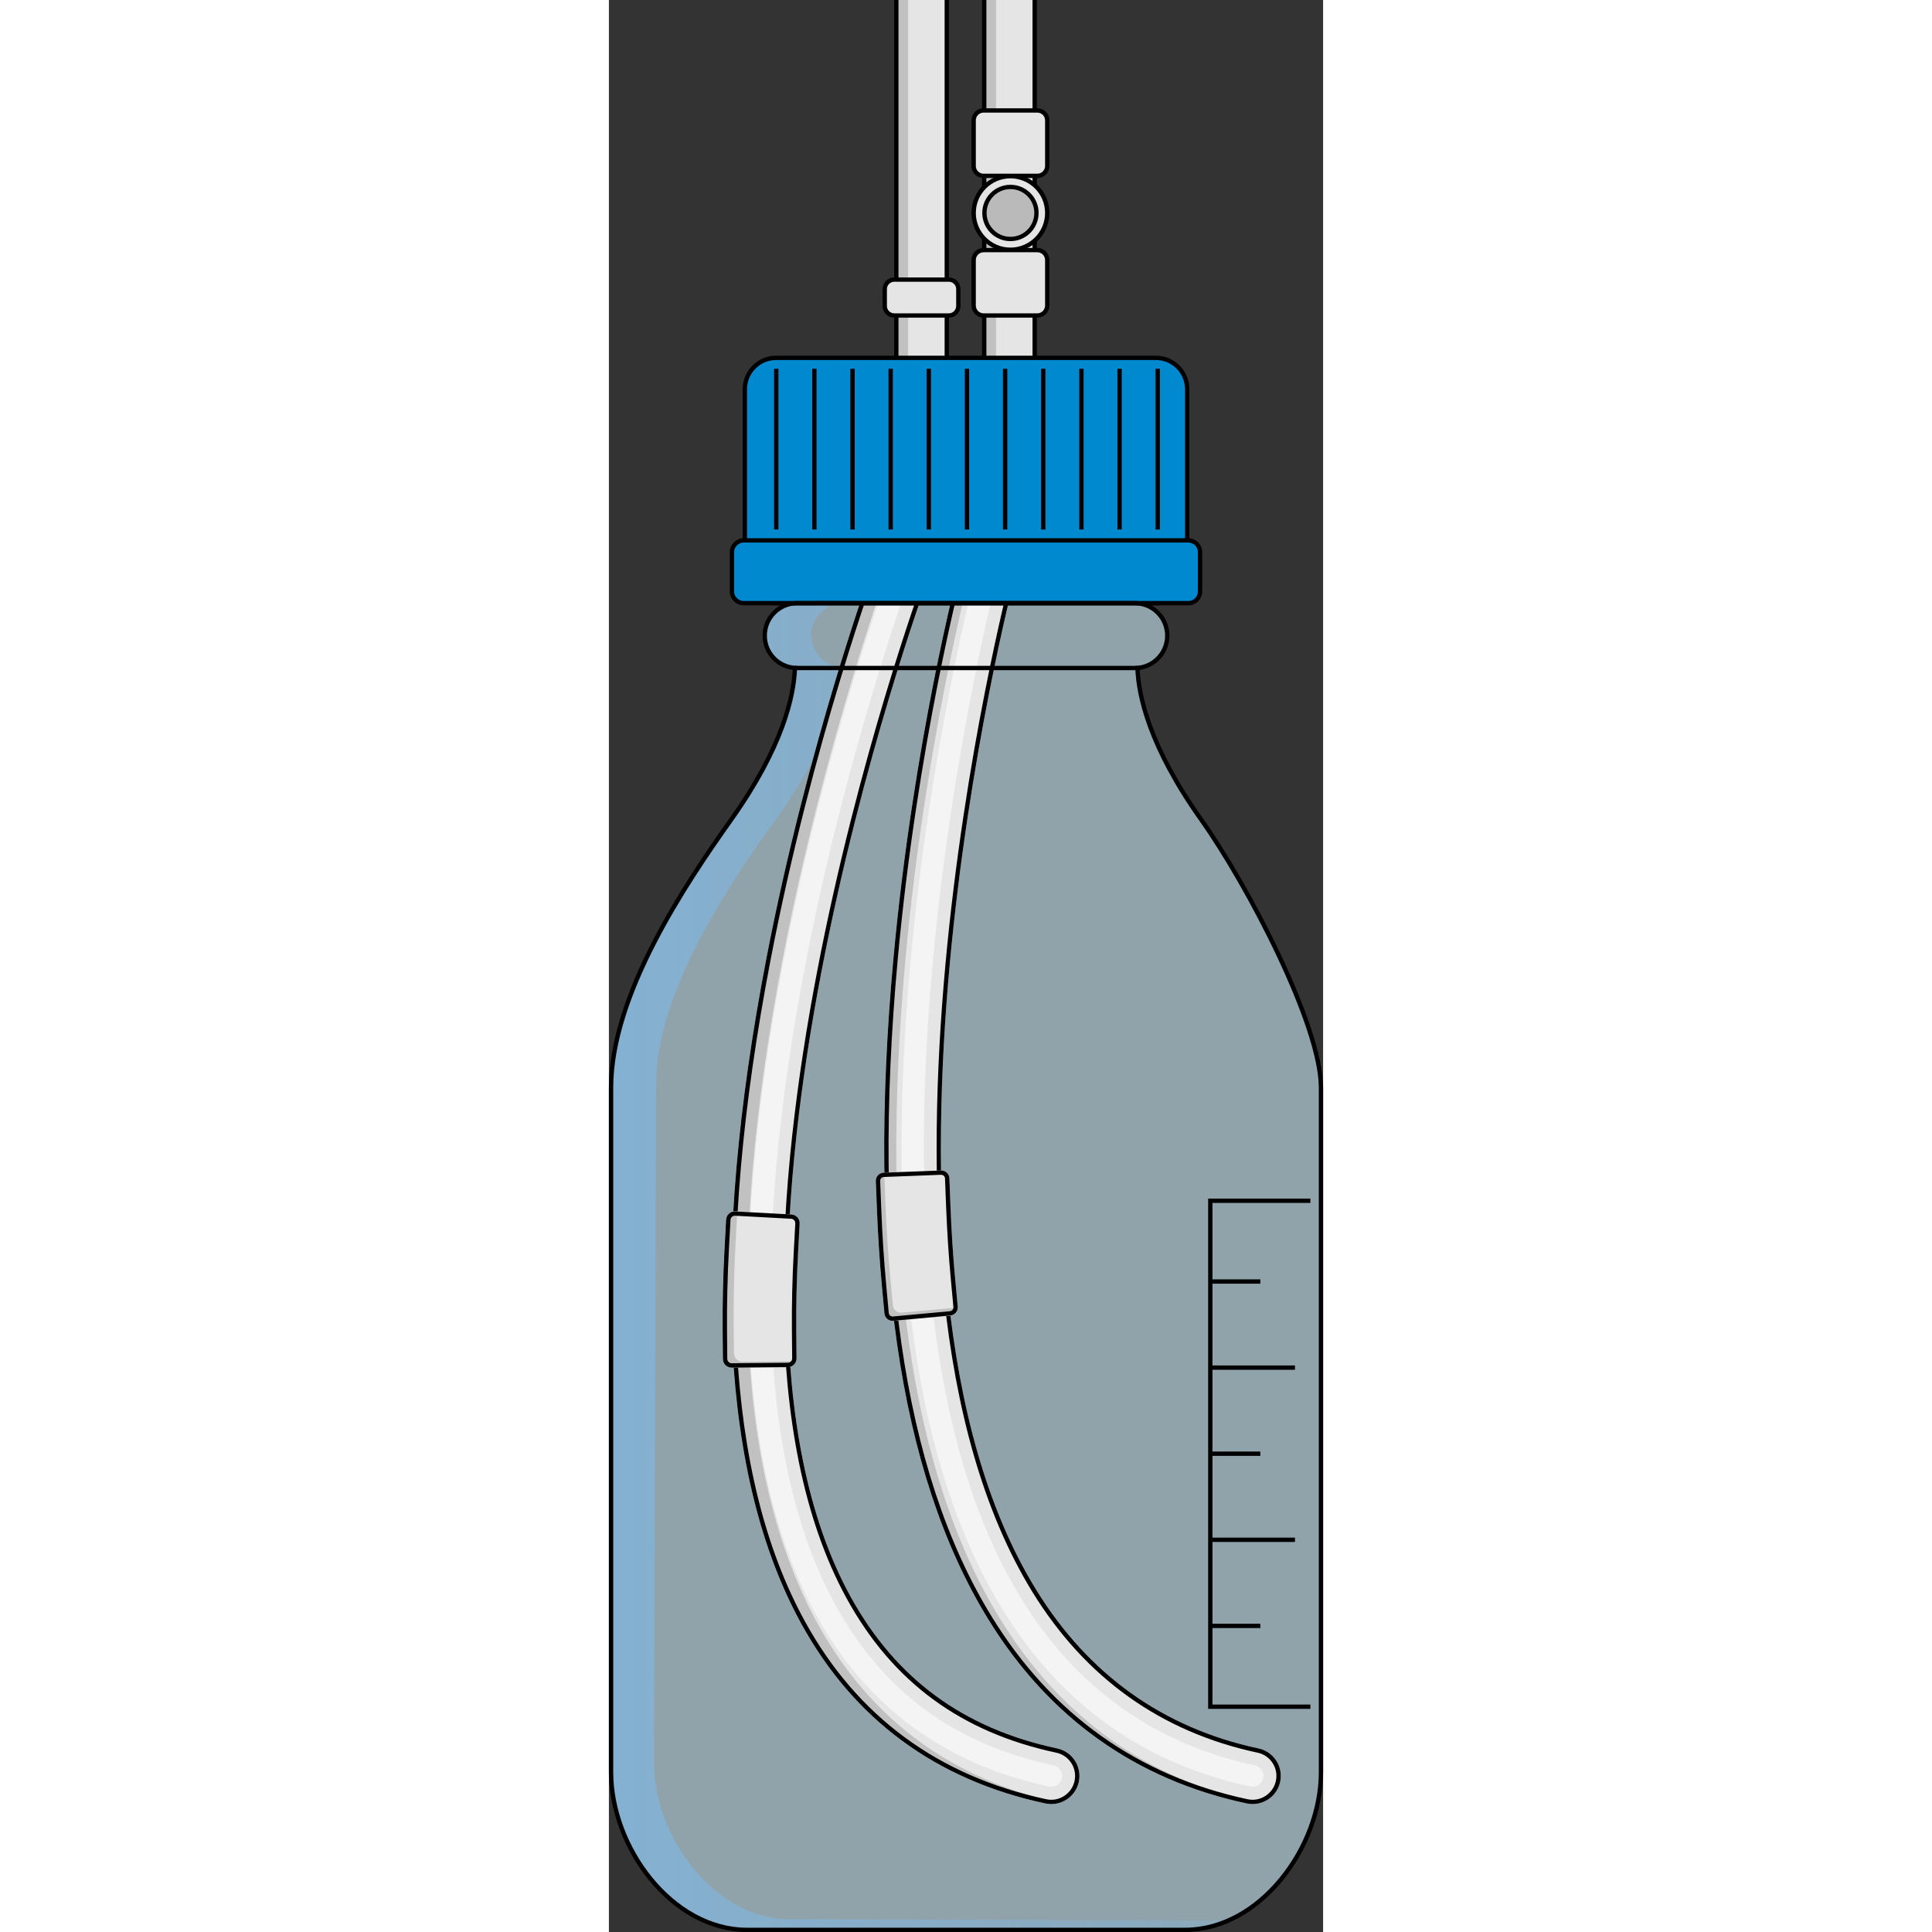 <?xml version="1.0" encoding="utf-8"?>
<!-- Created by: Science Figures, www.sciencefigures.org, Generator: Science Figures Editor -->
<svg version="1.1" id="Layer_1" xmlns="http://www.w3.org/2000/svg" xmlns:xlink="http://www.w3.org/1999/xlink" 
	 width="800px" height="800px" viewBox="0 0 165 446.35" enable-background="new 0 0 165 446.35" xml:space="preserve">
<rect x="0" y="0" width="165" height="446.35" fill="#333333" stroke="none"/>
<g>
	<linearGradient id="SVGID_1_" gradientUnits="userSpaceOnUse" x1="0.127" y1="292.654" x2="143.083" y2="292.654">
		<stop  offset="0" style="stop-color:#006AD1"/>
		<stop  offset="1" style="stop-color:#006AD1;stop-opacity:0.4"/>
	</linearGradient>
	<path opacity="0.6" fill="url(#SVGID_1_)" d="M142.87,443.71L41.7,443.39c-17.35-0.06-31.35-19.02-31.3-36.23l0.5-156.95
		c0.07-21.24,17.21-46.44,27.96-61.35c11.97-16.61,14.57-28.26,14.83-34.71c-3.9-0.28-6.97-3.5-6.96-7.44
		c0.01-4.11,3.38-7.43,7.52-7.42l-10.27-0.03c-4.14-0.01-7.51,3.33-7.52,7.48c-0.01,3.97,3.06,7.21,6.95,7.5
		c-0.25,6.5-2.86,18.24-14.83,34.98C17.84,204.24,0.7,229.63,0.63,251.04L0.13,409.21c-0.06,17.35,13.95,36.46,31.3,36.52
		l101.17,0.32c3.68,0.01,7.2-0.84,10.49-2.34C143.01,443.7,142.94,443.71,142.87,443.71z"/>
	<path opacity="0.6" fill="#CEEEFB" d="M136.83,189.35c-11.92-16.78-14.48-28.53-14.72-35.03c3.86-0.31,6.89-3.53,6.89-7.47
		c0-4.14-3.36-7.5-7.5-7.5h-78c-4.14,0-7.5,3.36-7.5,7.5c0,3.97,3.08,7.2,6.98,7.47c-0.23,6.5-2.8,18.25-14.72,35.03
		C17.56,204.41,0.5,229.86,0.5,251.27v158.17c0,17.35,14.07,36.42,31.42,36.42h101.17c17.35,0,31.42-19.07,31.42-36.42V251.27
		C164.5,236.85,147.6,204.52,136.83,189.35z"/>
	<g>
		<rect x="86.71" y="0" fill="#E5E5E5" width="11.67" height="87.7"/>
		<g>
			<rect x="86.71" fill="#C1C1C1" width="2.73" height="87.7"/>
		</g>
		<polyline fill="none" stroke="#000000" stroke-miterlimit="10" points="86.71,0 86.71,87.7 98.37,87.7 98.37,0 		"/>
		<rect x="66.4" y="0" fill="#E5E5E5" width="11.67" height="87.7"/>
		<path fill="#E5E5E5" stroke="#000000" stroke-miterlimit="10" d="M98.97,72.89h-12.4c-1.27,0-2.3-1.03-2.3-2.3V60.08
			c0-1.27,1.03-2.3,2.3-2.3h12.4c1.27,0,2.3,1.03,2.3,2.3v10.51C101.27,71.86,100.24,72.89,98.97,72.89z"/>
		<path fill="#E5E5E5" stroke="#000000" stroke-miterlimit="10" d="M98.99,40.63H86.55c-1.26,0-2.28-1.02-2.28-2.28V27.8
			c0-1.26,1.02-2.28,2.28-2.28h12.44c1.26,0,2.28,1.02,2.28,2.28v10.55C101.27,39.61,100.25,40.63,98.99,40.63z"/>
		<circle fill="#E5E5E5" stroke="#000000" stroke-miterlimit="10" cx="92.77" cy="49.2" r="8.5"/>
		<circle fill="#BABABA" stroke="#000000" stroke-miterlimit="10" cx="92.77" cy="49.2" r="6.01"/>
		<g>
			<rect x="66.4" fill="#C1C1C1" width="2.73" height="87.7"/>
		</g>
		<polyline fill="none" stroke="#000000" stroke-miterlimit="10" points="66.4,0 66.4,87.7 78.06,87.7 78.06,0 		"/>
		<path fill="#E5E5E5" stroke="#000000" stroke-miterlimit="10" d="M78.53,72.89h-12.6c-1.21,0-2.2-0.98-2.2-2.2v-3.9
			c0-1.21,0.98-2.2,2.2-2.2h12.6c1.21,0,2.2,0.98,2.2,2.2v3.9C80.73,71.9,79.75,72.89,78.53,72.89z"/>
	</g>
	<g>
		<g>
			<path fill="#E5E5E5" d="M148.73,416.8c-0.45,0-0.91-0.05-1.36-0.14c-25.64-5.47-45.75-19.82-59.78-42.64
				c-20.7-33.7-28.05-85.04-21.85-152.61c4.58-49.81,14.92-89.3,15.36-90.96c0.92-3.47,4.48-5.54,7.95-4.62
				c3.47,0.92,5.54,4.47,4.62,7.94c-0.42,1.58-41.1,158.45,5,233.45c12.09,19.67,29.38,32.02,51.41,36.72c3.51,0.75,5.75,4.2,5,7.71
				C154.43,414.71,151.73,416.8,148.73,416.8z"/>
		</g>
		<path fill="#F4F4F4" d="M148.73,412.8c-0.18,0-0.35-0.02-0.53-0.06c-24.53-5.23-43.78-18.97-57.21-40.82
			c-20.24-32.94-27.4-83.46-21.27-150.15c4.54-49.38,14.81-88.65,15.25-90.3c0.29-1.1,1.28-1.86,2.41-1.86
			c0.21,0,0.43,0.03,0.64,0.08c1.34,0.35,2.14,1.72,1.78,3.06c-0.42,1.59-41.51,160.16,5.46,236.57
			c12.68,20.63,30.84,33.6,53.98,38.54c0.65,0.14,1.21,0.52,1.58,1.08c0.36,0.56,0.49,1.23,0.35,1.88
			C150.92,411.96,149.9,412.8,148.73,412.8z"/>
		<g>
			<path fill="#C1C1C1" d="M90.38,374.01c-20.7-33.7-28.05-85.04-21.85-152.61c4.58-49.81,14.92-89.3,15.36-90.96
				c0.64-2.43,2.58-4.17,4.88-4.68c-3.38-0.74-6.77,1.3-7.67,4.68c-0.44,1.66-10.78,41.15-15.36,90.96
				c-6.21,67.57,1.14,118.92,21.85,152.61c14.02,22.82,34.13,37.17,59.78,42.64c0.46,0.1,0.91,0.14,1.36,0.14
				c0.46,0,0.91-0.07,1.36-0.16C124.48,411.15,104.39,396.81,90.38,374.01z"/>
		</g>
		<g>
			<path d="M87.38,126.6L87.38,126.6c0.47,0,0.95,0.06,1.41,0.19c2.93,0.77,4.69,3.79,3.91,6.72c-0.42,1.58-41.19,158.9,5.11,234.23
				c12.24,19.91,29.75,32.42,52.05,37.18c1.44,0.31,2.67,1.15,3.47,2.39c0.8,1.23,1.07,2.7,0.76,4.14c-0.54,2.52-2.8,4.35-5.37,4.35
				c-0.39,0-0.77-0.04-1.15-0.12c-25.36-5.41-45.26-19.61-59.13-42.19c-20.59-33.51-27.89-84.65-21.7-152
				c4.56-49.63,14.89-89.14,15.33-90.79C82.71,128.28,84.89,126.6,87.38,126.6 M87.38,125.6c-2.87,0-5.51,1.93-6.28,4.84
				c-0.44,1.66-10.78,41.15-15.36,90.96c-6.21,67.57,1.14,118.92,21.85,152.61c14.02,22.82,34.13,37.17,59.78,42.64
				c0.46,0.1,0.91,0.14,1.36,0.14c3,0,5.7-2.09,6.35-5.14c0.75-3.51-1.49-6.96-5-7.71c-22.02-4.7-39.32-17.06-51.41-36.72
				c-46.1-75.01-5.42-231.88-5-233.45c0.92-3.47-1.15-7.03-4.62-7.94C88.49,125.67,87.93,125.6,87.38,125.6L87.38,125.6z"/>
		</g>
	</g>
	<g>
		<g>
			<path fill="#E5E5E5" d="M102.21,416.8c-0.45,0-0.91-0.05-1.36-0.14c-25.23-5.38-44.2-19.35-56.39-41.5
				c-18.5-33.62-21.23-85.26-8.12-153.48c9.65-50.2,24.8-91.42,24.95-91.83c1.25-3.37,4.99-5.08,8.35-3.84
				c3.37,1.25,5.09,4.98,3.84,8.35c-0.59,1.59-58.5,160.28-17.63,234.54c10.43,18.95,26.04,30.42,47.71,35.04
				c3.51,0.75,5.75,4.2,5,7.71C107.91,414.71,105.21,416.8,102.21,416.8z"/>
		</g>
		<path fill="#F4F4F4" d="M102.21,412.8c-0.18,0-0.35-0.02-0.53-0.06c-24.04-5.13-42.12-18.43-53.72-39.51
			c-18.03-32.78-20.62-83.51-7.69-150.8c9.6-49.97,24.62-90.78,24.77-91.19c0.36-0.98,1.31-1.64,2.35-1.64
			c0.29,0,0.58,0.05,0.87,0.16c0.63,0.23,1.13,0.69,1.4,1.3c0.28,0.61,0.3,1.29,0.07,1.91c-0.6,1.61-59.13,162-17.38,237.86
			c11.02,20.03,27.5,32.14,50.38,37.03c0.65,0.14,1.21,0.52,1.58,1.08c0.36,0.56,0.49,1.23,0.35,1.88
			C104.4,411.96,103.38,412.8,102.21,412.8z"/>
		<g>
			<path fill="#C1C1C1" d="M48.24,375.15c-18.5-33.62-21.23-85.26-8.12-153.48c9.65-50.2,24.8-91.42,24.95-91.83
				c0.73-1.98,2.33-3.38,4.21-3.95c-3.26-0.99-6.78,0.71-7.98,3.95c-0.15,0.41-15.3,41.62-24.95,91.83
				c-13.11,68.23-10.38,119.87,8.12,153.48c12.19,22.15,31.16,36.11,56.39,41.5c0.46,0.1,0.91,0.14,1.36,0.14
				c0.63,0,1.24-0.11,1.83-0.28C79.1,411.04,60.33,397.13,48.24,375.15z"/>
		</g>
		<g>
			<path d="M67.39,126.6L67.39,126.6c0.65,0,1.29,0.12,1.91,0.34c1.38,0.51,2.47,1.53,3.09,2.86c0.61,1.33,0.67,2.83,0.16,4.21
				c-0.59,1.6-58.66,160.7-17.57,235.37c10.58,19.22,26.4,30.85,48.37,35.54c1.44,0.31,2.67,1.15,3.47,2.39
				c0.8,1.23,1.07,2.7,0.76,4.14c-0.54,2.52-2.8,4.35-5.37,4.35c-0.39,0-0.77-0.04-1.15-0.12c-24.93-5.32-43.68-19.12-55.72-41
				c-18.38-33.41-21.07-84.82-8.01-152.81c9.63-50.13,24.75-91.26,24.91-91.67C63.03,128.04,65.1,126.6,67.39,126.6 M67.39,125.6
				c-2.64,0-5.13,1.62-6.1,4.24c-0.15,0.41-15.3,41.62-24.95,91.83c-13.11,68.23-10.38,119.87,8.12,153.48
				c12.19,22.15,31.16,36.11,56.39,41.5c0.46,0.1,0.91,0.14,1.36,0.14c3,0,5.7-2.09,6.35-5.14c0.75-3.51-1.49-6.96-5-7.71
				c-21.67-4.63-37.28-16.09-47.71-35.04c-40.87-74.26,17.04-232.94,17.63-234.54c1.25-3.37-0.47-7.11-3.84-8.35
				C68.9,125.73,68.14,125.6,67.39,125.6L67.39,125.6z"/>
		</g>
	</g>
	<g>
		<g>
			<path fill="#E5E5E5" d="M65.7,305.15c-1.03,0.1-1.95-0.66-2.04-1.7l-0.61-6.6c-0.52-5.59-0.89-11.42-1.12-17.35l-0.26-6.62
				c-0.04-1.04,0.77-1.91,1.8-1.95l13.24-0.51c1.04-0.04,1.91,0.77,1.95,1.8l0.26,6.62c0.22,5.63,0.58,11.16,1.06,16.45l0.61,6.6
				c0.1,1.03-0.66,1.95-1.7,2.04L65.7,305.15z"/>
		</g>
		<g>
			<path fill="#C1C1C1" d="M67.64,303.26c-1.03,0.1-1.95-0.66-2.04-1.7l-0.61-6.6c-0.52-5.59-0.89-11.42-1.12-17.35L63.61,271
				c0-0.02,0-0.04,0-0.06l-0.14,0.01c-1.04,0.04-1.84,0.91-1.8,1.95l0.26,6.62c0.23,5.93,0.61,11.76,1.12,17.35l0.61,6.6
				c0.1,1.03,1.01,1.79,2.04,1.7l13.19-1.22c0.97-0.09,1.69-0.91,1.69-1.87L67.64,303.26z"/>
		</g>
		<g>
			<path d="M76.78,271.42c0.47,0,0.86,0.37,0.87,0.84l0.26,6.62c0.22,5.64,0.58,11.2,1.07,16.5l0.61,6.6
				c0.04,0.48-0.31,0.91-0.79,0.95l-13.19,1.22c-0.03,0-0.06,0-0.08,0c-0.45,0-0.83-0.35-0.87-0.8l-0.61-6.6
				c-0.51-5.56-0.89-11.38-1.12-17.3l-0.26-6.62c-0.02-0.48,0.36-0.89,0.84-0.91l13.24-0.51L76.78,271.42 M76.78,270.42
				c-0.02,0-0.05,0-0.07,0l-13.24,0.51c-1.04,0.04-1.84,0.91-1.8,1.95l0.26,6.62c0.23,5.93,0.61,11.76,1.12,17.35l0.61,6.6
				c0.09,0.97,0.91,1.7,1.87,1.7c0.06,0,0.12,0,0.17-0.01l13.19-1.22c1.03-0.1,1.79-1.01,1.7-2.04l-0.61-6.6
				c-0.49-5.29-0.84-10.82-1.06-16.45l-0.26-6.62C78.62,271.22,77.79,270.42,76.78,270.42L76.78,270.42z"/>
		</g>
	</g>
	<g>
		<g>
			<path fill="#E5E5E5" d="M28.36,315.95c-1.11,0.01-2.02-0.88-2.03-2l-0.06-6.49c-0.05-6.15,0.1-12.61,0.45-19.21l0.35-6.48
				c0.06-1.11,1.01-1.96,2.12-1.9l12.95,0.7c1.11,0.06,1.96,1.01,1.9,2.12l-0.35,6.48c-0.34,6.24-0.48,12.35-0.43,18.15l0.06,6.49
				c0.01,1.11-0.88,2.02-2,2.03L28.36,315.95z"/>
		</g>
		<g>
			<path fill="#C1C1C1" d="M30.92,314.61c-1.11,0.01-2.02-0.88-2.03-2l-0.06-6.49c-0.05-6.15,0.1-12.61,0.45-19.21l0.35-6.48
				c0.01-0.19,0.05-0.37,0.11-0.54l-0.55-0.03c-1.11-0.06-2.06,0.79-2.12,1.9l-0.35,6.48c-0.35,6.59-0.51,13.06-0.45,19.21
				l0.06,6.49c0.01,1.11,0.92,2.01,2.03,2l12.97-0.11c0.86-0.01,1.59-0.56,1.87-1.33L30.92,314.61z"/>
		</g>
		<g>
			<path d="M29.09,280.87L29.09,280.87l0.06,0l12.95,0.7c0.56,0.03,0.99,0.51,0.96,1.07l-0.35,6.48
				c-0.34,6.26-0.48,12.39-0.43,18.21l0.06,6.49c0,0.27-0.1,0.53-0.29,0.72s-0.44,0.3-0.71,0.3l-12.98,0.11
				c-0.55,0-1.01-0.45-1.01-1l-0.06-6.49c-0.05-6.13,0.1-12.57,0.45-19.15l0.35-6.48C28.11,281.29,28.55,280.87,29.09,280.87
				 M29.09,279.87c-1.06,0-1.95,0.83-2.01,1.91l-0.35,6.48c-0.35,6.59-0.51,13.06-0.45,19.21l0.06,6.49c0.01,1.11,0.91,2,2.01,2
				c0.01,0,0.01,0,0.02,0l12.97-0.11c1.11-0.01,2.01-0.92,2-2.03l-0.06-6.49c-0.05-5.8,0.09-11.9,0.43-18.15l0.35-6.48
				c0.06-1.11-0.79-2.06-1.9-2.12l-12.95-0.7C29.16,279.87,29.12,279.87,29.09,279.87L29.09,279.87z"/>
		</g>
	</g>
	<polyline fill="none" stroke="#000000" stroke-miterlimit="10" points="162.06,394.3 138.94,394.3 138.94,277.41 162.06,277.41 	
		"/>
	<g>
		<line fill="none" stroke="#000000" stroke-miterlimit="10" x1="138.94" y1="296.07" x2="150.5" y2="296.07"/>
		<line fill="none" stroke="#000000" stroke-miterlimit="10" x1="138.94" y1="335.85" x2="150.5" y2="335.85"/>
		<line fill="none" stroke="#000000" stroke-miterlimit="10" x1="138.94" y1="375.63" x2="150.5" y2="375.63"/>
		<line fill="none" stroke="#000000" stroke-miterlimit="10" x1="138.94" y1="315.96" x2="158.5" y2="315.96"/>
		<line fill="none" stroke="#000000" stroke-miterlimit="10" x1="138.94" y1="355.74" x2="158.5" y2="355.74"/>
	</g>
	<path fill="#0089CF" stroke="#000000" stroke-miterlimit="10" d="M126.34,139.35H38.66c-4,0-7.25-3.25-7.25-7.25V89.92
		c0-4,3.25-7.25,7.25-7.25h87.69c4,0,7.25,3.25,7.25,7.25v42.19C133.59,136.11,130.35,139.35,126.34,139.35z"/>
	<path fill="#0089CF" stroke="#000000" stroke-miterlimit="10" d="M133.85,139.35H31.15c-1.5,0-2.72-1.22-2.72-2.72v-9.06
		c0-1.5,1.22-2.72,2.72-2.72h102.7c1.5,0,2.72,1.22,2.72,2.72v9.06C136.57,138.13,135.36,139.35,133.85,139.35z"/>
	<line fill="#FFFFFF" stroke="#000000" stroke-miterlimit="10" x1="42.98" y1="154.33" x2="122.19" y2="154.33"/>
	<path fill="none" stroke="#000000" stroke-miterlimit="10" d="M136.83,189.35c-11.92-16.78-14.48-28.53-14.72-35.03
		c3.86-0.31,6.89-3.53,6.89-7.47c0-4.14-3.36-7.5-7.5-7.5h-78c-4.14,0-7.5,3.36-7.5,7.5c0,3.97,3.08,7.2,6.98,7.47
		c-0.23,6.5-2.8,18.25-14.72,35.03C17.56,204.41,0.5,229.86,0.5,251.27v158.17c0,17.35,14.07,36.42,31.42,36.42h101.17
		c17.35,0,31.42-19.07,31.42-36.42V251.27C164.5,236.85,147.6,204.52,136.83,189.35z"/>
	<g>
		<line fill="#FFFFFF" stroke="#000000" stroke-miterlimit="10" x1="38.66" y1="85.19" x2="38.66" y2="122.33"/>
		<line fill="#FFFFFF" stroke="#000000" stroke-miterlimit="10" x1="47.47" y1="85.19" x2="47.47" y2="122.33"/>
		<line fill="#FFFFFF" stroke="#000000" stroke-miterlimit="10" x1="56.29" y1="85.19" x2="56.29" y2="122.33"/>
		<line fill="#FFFFFF" stroke="#000000" stroke-miterlimit="10" x1="65.1" y1="85.19" x2="65.1" y2="122.33"/>
		<line fill="#FFFFFF" stroke="#000000" stroke-miterlimit="10" x1="73.91" y1="85.19" x2="73.91" y2="122.33"/>
		<line fill="#FFFFFF" stroke="#000000" stroke-miterlimit="10" x1="82.73" y1="85.19" x2="82.73" y2="122.33"/>
		<line fill="#FFFFFF" stroke="#000000" stroke-miterlimit="10" x1="91.54" y1="85.19" x2="91.54" y2="122.33"/>
		<line fill="#FFFFFF" stroke="#000000" stroke-miterlimit="10" x1="100.35" y1="85.19" x2="100.35" y2="122.33"/>
		<line fill="#FFFFFF" stroke="#000000" stroke-miterlimit="10" x1="109.17" y1="85.19" x2="109.17" y2="122.33"/>
		<line fill="#FFFFFF" stroke="#000000" stroke-miterlimit="10" x1="117.98" y1="85.19" x2="117.98" y2="122.33"/>
		<line fill="#FFFFFF" stroke="#000000" stroke-miterlimit="10" x1="126.8" y1="85.19" x2="126.8" y2="122.33"/>
	</g>
</g>
</svg>